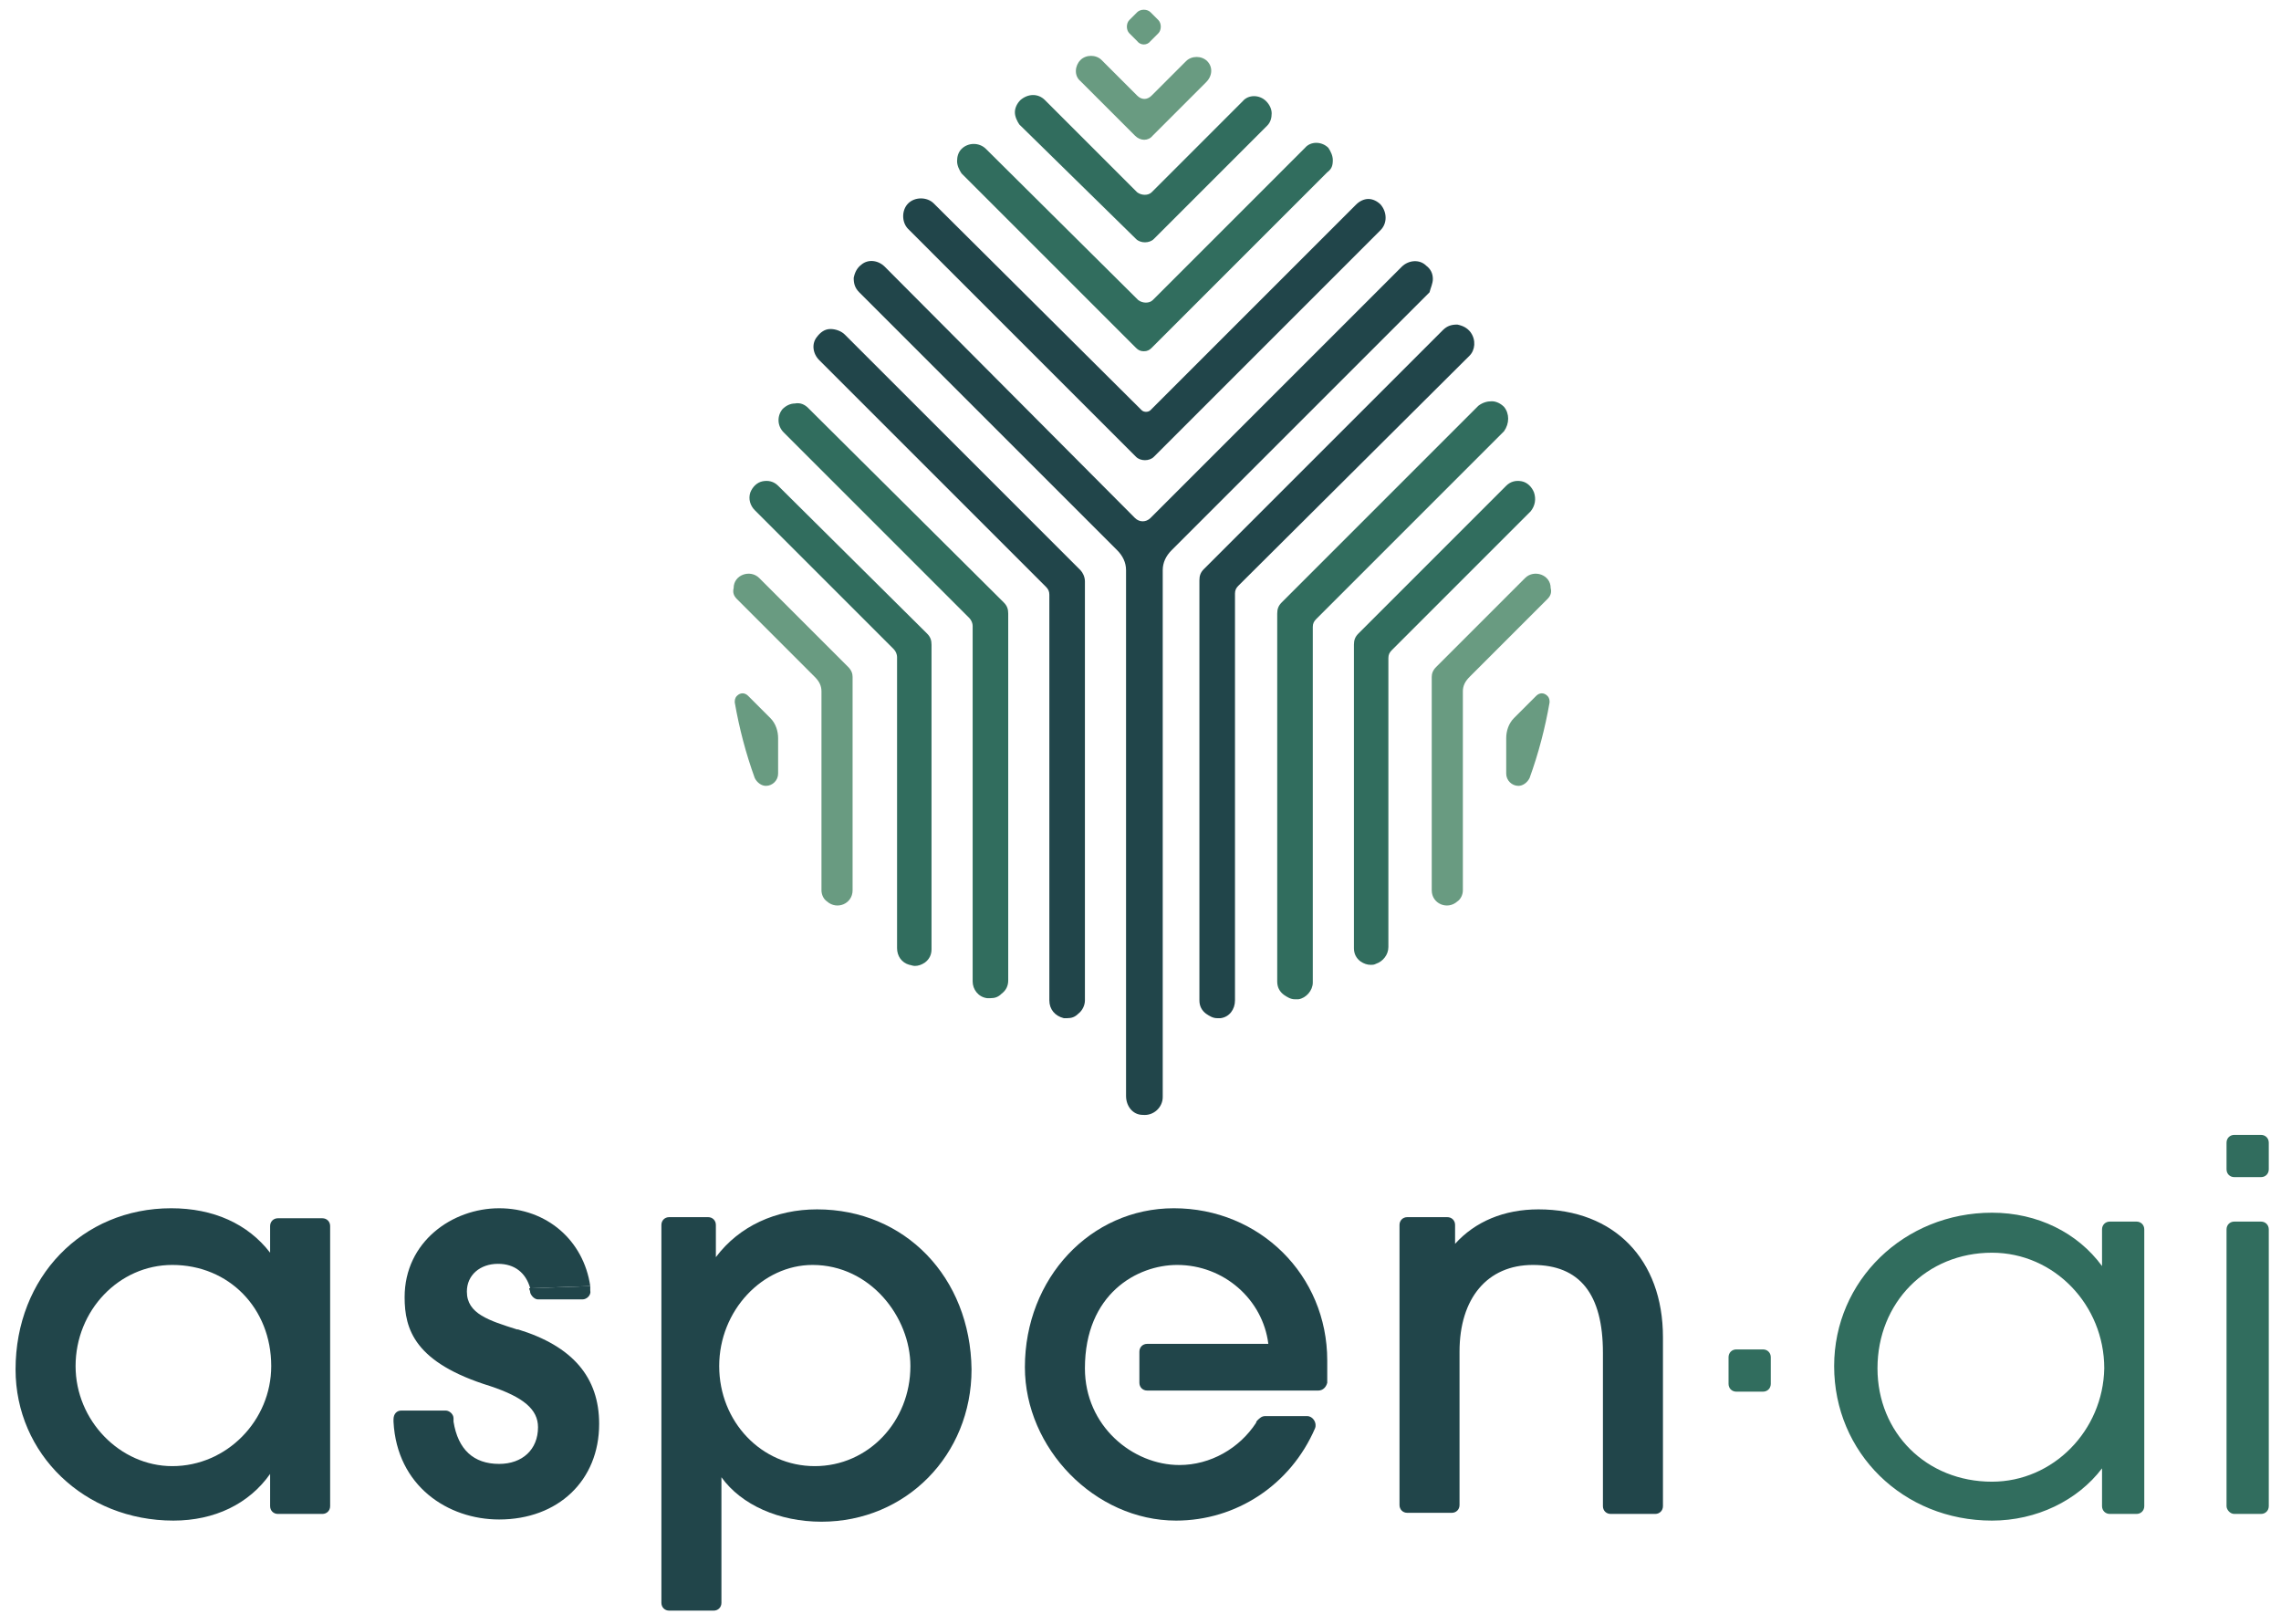 <?xml version="1.0" encoding="utf-8"?>
<!-- Generator: Adobe Illustrator 28.7.1, SVG Export Plug-In . SVG Version: 9.03 Build 54978)  -->
<svg version="1.1" id="Layer_1" xmlns="http://www.w3.org/2000/svg" xmlns:xlink="http://www.w3.org/1999/xlink" x="0px" y="0px"
	 viewBox="0 0 205.2 146.1" style="enable-background:new 0 0 205.2 146.1;" xml:space="preserve">
<style type="text/css">
	.st0{fill:#21454A;}
	.st1{fill:#316D5E;}
	.st2{fill:#699B81;}
</style>
<path class="st0" d="M76,30.1c-0.3-0.3-0.8-0.5-1.3-0.5c-0.5,0-0.9,0.3-1.2,0.7c-0.5,0.6-0.4,1.5,0.2,2.1l20.4,20.4
	c0.2,0.2,0.3,0.4,0.3,0.7V90c0,0.8,0.5,1.4,1.3,1.6c0.1,0,0.2,0,0.3,0c0.4,0,0.7-0.1,1-0.4c0.4-0.3,0.6-0.8,0.6-1.2V52.3
	c0-0.4-0.2-0.8-0.4-1L76,30.1z"/>
<path class="st0" d="M132.3,29.9c-0.3-0.4-0.7-0.6-1.2-0.7c-0.5,0-0.9,0.1-1.3,0.5l-21.5,21.5c-0.3,0.3-0.4,0.6-0.4,1V90
	c0,0.5,0.2,0.9,0.6,1.2c0.3,0.2,0.6,0.4,1,0.4c0.1,0,0.2,0,0.3,0c0.8-0.1,1.3-0.8,1.3-1.6V53.4c0-0.3,0.1-0.5,0.3-0.7L132.2,32
	C132.7,31.5,132.8,30.6,132.3,29.9"/>
<path class="st0" d="M102.2,41.1c0.2,0.2,0.5,0.3,0.8,0.3s0.6-0.1,0.8-0.3l20.4-20.4c0.6-0.6,0.6-1.6,0-2.3l0,0
	c-0.3-0.3-0.7-0.5-1.1-0.5h0c-0.4,0-0.8,0.2-1.1,0.5l-18.5,18.5c-0.2,0.2-0.6,0.2-0.8,0L84,18.3c-0.6-0.6-1.7-0.6-2.3,0
	c-0.6,0.6-0.6,1.7,0,2.3L102.2,41.1z"/>
<path class="st0" d="M128.9,25.1c0-0.5-0.2-0.9-0.6-1.2c-0.6-0.6-1.6-0.5-2.2,0.1l-22.6,22.6c-0.4,0.4-1,0.4-1.4,0L79.6,24
	c-0.6-0.6-1.5-0.7-2.1-0.2c-0.4,0.3-0.6,0.7-0.7,1.2c0,0.5,0.1,0.9,0.5,1.3l23.2,23.2c0.5,0.5,0.8,1.1,0.8,1.8v47.3
	c0,0.9,0.6,1.7,1.5,1.7c1,0.1,1.8-0.7,1.8-1.6l0-47.4c0-0.7,0.3-1.3,0.8-1.8l23.2-23.2C128.7,25.9,128.9,25.5,128.9,25.1"/>
<path class="st1" d="M70,43.7c-0.4-0.4-0.9-0.5-1.4-0.4c-0.5,0.1-0.9,0.5-1.1,1c-0.2,0.6,0,1.2,0.4,1.6l12.5,12.5
	c0.2,0.2,0.3,0.5,0.3,0.7v26.2c0,0.7,0.4,1.3,1.1,1.5c0.1,0,0.3,0.1,0.5,0.1c0.3,0,0.6-0.1,0.9-0.3c0.4-0.3,0.6-0.7,0.6-1.2V58
	c0-0.4-0.1-0.7-0.4-1L70,43.7z"/>
<path class="st1" d="M72.7,36.7c-0.3-0.3-0.7-0.5-1.2-0.4c-0.4,0-0.8,0.2-1.1,0.5c-0.5,0.6-0.5,1.5,0.1,2.1l16.7,16.7
	c0.2,0.2,0.3,0.5,0.3,0.7v32c0,0.7,0.5,1.4,1.3,1.5c0.1,0,0.2,0,0.3,0c0.4,0,0.7-0.1,1-0.4c0.4-0.3,0.6-0.7,0.6-1.2V55.2
	c0-0.4-0.1-0.7-0.4-1L72.7,36.7z"/>
<path class="st1" d="M119.9,14.4c0-0.4-0.2-0.8-0.4-1.1l0,0c-0.6-0.6-1.6-0.6-2.1,0l-13.7,13.7c-0.3,0.3-0.9,0.3-1.3,0L88.7,13.4
	c-0.6-0.6-1.6-0.6-2.2,0c-0.3,0.3-0.4,0.7-0.4,1.1c0,0.4,0.2,0.8,0.4,1.1l15.7,15.7c0.2,0.2,0.4,0.3,0.7,0.3s0.5-0.1,0.7-0.3
	l15.8-15.8C119.8,15.2,119.9,14.9,119.9,14.4"/>
<path class="st1" d="M102.2,21.5c0.2,0.2,0.5,0.3,0.8,0.3s0.6-0.1,0.8-0.3L114,11.3c0.3-0.3,0.4-0.7,0.4-1.1c0-0.4-0.2-0.8-0.5-1.1
	l-0.1,0.1l0.1-0.1c-0.6-0.6-1.6-0.6-2.1,0l-8.2,8.2c-0.3,0.3-0.9,0.3-1.3,0L94,9c-0.6-0.6-1.5-0.6-2.2,0c-0.3,0.3-0.5,0.7-0.5,1.1
	c0,0.4,0.2,0.8,0.4,1.1L102.2,21.5z"/>
<path class="st1" d="M138,44.3c-0.2-0.5-0.6-0.9-1.1-1c-0.5-0.1-1,0-1.4,0.4L122.2,57c-0.3,0.3-0.4,0.6-0.4,1v27.3
	c0,0.5,0.2,0.9,0.6,1.2c0.3,0.2,0.6,0.3,0.9,0.3c0.2,0,0.3,0,0.5-0.1c0.6-0.2,1.1-0.8,1.1-1.5V59.2c0-0.3,0.1-0.5,0.3-0.7l12.5-12.5
	C138.1,45.5,138.2,44.9,138,44.3"/>
<path class="st1" d="M135.3,36.6c-0.3-0.3-0.7-0.5-1.1-0.5c-0.4,0-0.8,0.1-1.2,0.4l-17.7,17.7c-0.3,0.3-0.4,0.6-0.4,1v33.1
	c0,0.5,0.2,0.9,0.6,1.2c0.3,0.2,0.6,0.4,1,0.4c0.1,0,0.2,0,0.3,0c0.7-0.1,1.3-0.8,1.3-1.5v-32c0-0.3,0.1-0.5,0.3-0.7l16.9-16.9
	C135.8,38.1,135.8,37.2,135.3,36.6"/>
<path class="st2" d="M69.3,64.6l-2-2c-0.3-0.3-0.7-0.3-1,0c-0.2,0.2-0.2,0.4-0.2,0.6c0.4,2.3,1,4.6,1.8,6.8c0.2,0.4,0.6,0.7,1,0.7
	c0.6,0,1.1-0.5,1.1-1.1v-3.2C70,65.8,69.8,65.1,69.3,64.6"/>
<path class="st2" d="M66.3,53.9l7,7c0.4,0.4,0.6,0.8,0.6,1.3v17.9c0,0.4,0.2,0.8,0.5,1c0.9,0.8,2.3,0.2,2.3-1V60.9
	c0-0.3-0.1-0.6-0.4-0.9l-8-8c-0.8-0.8-2.3-0.3-2.3,0.9C65.9,53.3,66,53.6,66.3,53.9"/>
<path class="st2" d="M136.2,64.6l2-2c0.3-0.3,0.7-0.3,1,0c0.2,0.2,0.2,0.4,0.2,0.6c-0.4,2.3-1,4.6-1.8,6.8c-0.2,0.4-0.6,0.7-1,0.7
	c-0.6,0-1.1-0.5-1.1-1.1v-3.2C135.5,65.8,135.7,65.1,136.2,64.6"/>
<path class="st2" d="M139.2,53.9l-7,7c-0.4,0.4-0.6,0.8-0.6,1.3v17.9c0,0.4-0.2,0.8-0.5,1c-0.9,0.8-2.3,0.2-2.3-1V60.9
	c0-0.3,0.1-0.6,0.4-0.9l8-8c0.8-0.8,2.3-0.3,2.3,0.9C139.6,53.3,139.5,53.6,139.2,53.9"/>
<path class="st2" d="M108.6,5.5L108.6,5.5c-0.5-0.5-1.4-0.5-1.9,0l-3.1,3.1c-0.4,0.4-0.9,0.4-1.3,0l-3.2-3.2c-0.5-0.5-1.4-0.5-1.9,0
	l0,0c-0.5,0.5-0.6,1.4,0,1.9l4.9,4.9c0.5,0.5,1.2,0.5,1.6,0l4.8-4.8C109.1,6.8,109.1,6,108.6,5.5"/>
<path class="st2" d="M102.3,3.7l-0.7-0.7c-0.3-0.3-0.3-0.9,0-1.2l0.7-0.7c0.3-0.3,0.9-0.3,1.2,0l0.7,0.7c0.3,0.3,0.3,0.9,0,1.2
	l-0.7,0.7C103.2,4.1,102.6,4.1,102.3,3.7"/>
<path class="st0" d="M24.4,122.9c0,4.9-4,9-8.9,9c-4.7,0-8.7-4.1-8.7-9c0-5,3.9-9.1,8.7-9.1C20.6,113.8,24.4,117.7,24.4,122.9
	 M24.3,112.7c-2-2.6-5.1-4-8.9-4c-8,0-14,6.2-14,14.5c0,7.6,6.2,13.6,14.2,13.6c3.7,0,6.8-1.5,8.7-4.2v2.9c0,0.4,0.3,0.7,0.7,0.7h4
	c0.4,0,0.7-0.3,0.7-0.7v-25.2c0-0.4-0.3-0.7-0.7-0.7h-4c-0.4,0-0.7,0.3-0.7,0.7V112.7z"/>
<path class="st0" d="M53.1,115.7c-0.6-4.1-3.9-7-8.2-7c-4.2,0-8.5,3-8.5,8c0,2.9,0.9,5.9,7.7,8c3,1,4.3,2.1,4.3,3.7
	c0,2-1.4,3.3-3.5,3.3c-2.3,0-3.7-1.3-4.1-3.8c0-0.1,0-0.2,0-0.3c0-0.4-0.4-0.7-0.7-0.7h-4c-0.4,0-0.7,0.3-0.7,0.8c0,0.1,0,0.1,0,0.2
	c0.3,5.8,4.9,8.8,9.5,8.8c5.3,0,9-3.5,9-8.6c0-4.2-2.4-7-7.3-8.5l-0.1,0c-2.5-0.8-4.5-1.4-4.5-3.4c0-1.5,1.2-2.5,2.8-2.5
	c1.5,0,2.5,0.8,2.9,2.2"/>
<path class="st0" d="M47.6,115.9c0,0.1,0.1,0.2,0.1,0.4c0.1,0.3,0.4,0.6,0.7,0.6h4c0.4,0,0.8-0.4,0.7-0.8c0-0.2,0-0.3,0-0.4"/>
<path class="st0" d="M73.1,113.8c5.2,0,8.8,4.7,8.8,9.1c0,5-3.8,9-8.6,9c-4.8,0-8.6-4-8.6-9C64.7,117.9,68.6,113.8,73.1,113.8
	 M73.5,108.8c-3.7,0-7,1.5-9.1,4.3v-2.9c0-0.4-0.3-0.7-0.7-0.7h-3.5c-0.4,0-0.7,0.3-0.7,0.7v34c0,0.4,0.3,0.7,0.7,0.7h4
	c0.4,0,0.7-0.3,0.7-0.7v-11.3c1.8,2.5,5.2,4,9,4c7.6,0,13.5-6,13.5-13.7C87.3,114.9,81.4,108.8,73.5,108.8"/>
<path class="st0" d="M97.6,123.1c0-6.7,4.7-9.3,8.3-9.3c4.2,0,7.7,3.1,8.2,7.1h-10.9c-0.4,0-0.7,0.3-0.7,0.7v2.8
	c0,0.4,0.3,0.7,0.7,0.7h15.4c0.4,0,0.7-0.3,0.8-0.7c0-0.2,0-0.3,0-0.4c0-0.6,0-1.1,0-1.6c0-7.7-6.1-13.7-13.8-13.7
	c-7.5,0-13.4,6.3-13.4,14.3c0,7.3,6.3,13.8,13.6,13.8c5.4,0,10.3-3.2,12.5-8.3l0,0c0.2-0.5-0.2-1.1-0.7-1.1h-3.8
	c-0.3,0-0.5,0.2-0.7,0.4c-0.1,0.1-0.1,0.2-0.1,0.2c-1.5,2.3-4.1,3.8-6.9,3.8C101.9,131.8,97.6,128.3,97.6,123.1"/>
<path class="st0" d="M138.4,108.8c-3.1,0-5.7,1.1-7.5,3.1v-1.7c0-0.4-0.3-0.7-0.7-0.7h-3.6c-0.4,0-0.7,0.3-0.7,0.7v25.2
	c0,0.4,0.3,0.7,0.7,0.7h4c0.4,0,0.7-0.3,0.7-0.7v-13.8c0-4.8,2.5-7.8,6.6-7.8c4.2,0,6.3,2.6,6.3,7.9v13.8c0,0.4,0.3,0.7,0.7,0.7h4
	c0.4,0,0.7-0.3,0.7-0.7v-15.2C149.6,113.3,145.2,108.8,138.4,108.8"/>
<path class="st1" d="M179.2,133.3c-5.9,0-10.3-4.4-10.3-10.2c0-5.9,4.4-10.4,10.3-10.4c5.6,0,10.1,4.7,10.1,10.4
	C189.2,128.7,184.7,133.3,179.2,133.3 M189.1,113.9c-2.2-3-5.8-4.8-9.9-4.8c-7.9,0-14.2,6.1-14.2,13.8c0,7.8,6.2,13.9,14.2,13.9
	c4,0,7.7-1.8,9.9-4.7v3.4c0,0.4,0.3,0.7,0.7,0.7h2.4c0.4,0,0.7-0.3,0.7-0.7v-24.9c0-0.4-0.3-0.7-0.7-0.7h-2.4
	c-0.4,0-0.7,0.3-0.7,0.7V113.9z"/>
<path class="st1" d="M201,136.2h2.4c0.4,0,0.7-0.3,0.7-0.7v-24.9c0-0.4-0.3-0.7-0.7-0.7H201c-0.4,0-0.7,0.3-0.7,0.7v24.9
	C200.3,135.8,200.6,136.2,201,136.2"/>
<path class="st1" d="M203.4,102.1H201c-0.4,0-0.7,0.3-0.7,0.7v2.4c0,0.4,0.3,0.7,0.7,0.7h2.4c0.4,0,0.7-0.3,0.7-0.7v-2.4
	C204.1,102.4,203.8,102.1,203.4,102.1"/>
<path class="st1" d="M158.6,121.4h-2.4c-0.4,0-0.7,0.3-0.7,0.7v2.4c0,0.4,0.3,0.7,0.7,0.7h2.4c0.4,0,0.7-0.3,0.7-0.7v-2.4
	C159.3,121.7,159,121.4,158.6,121.4"/>
</svg>
